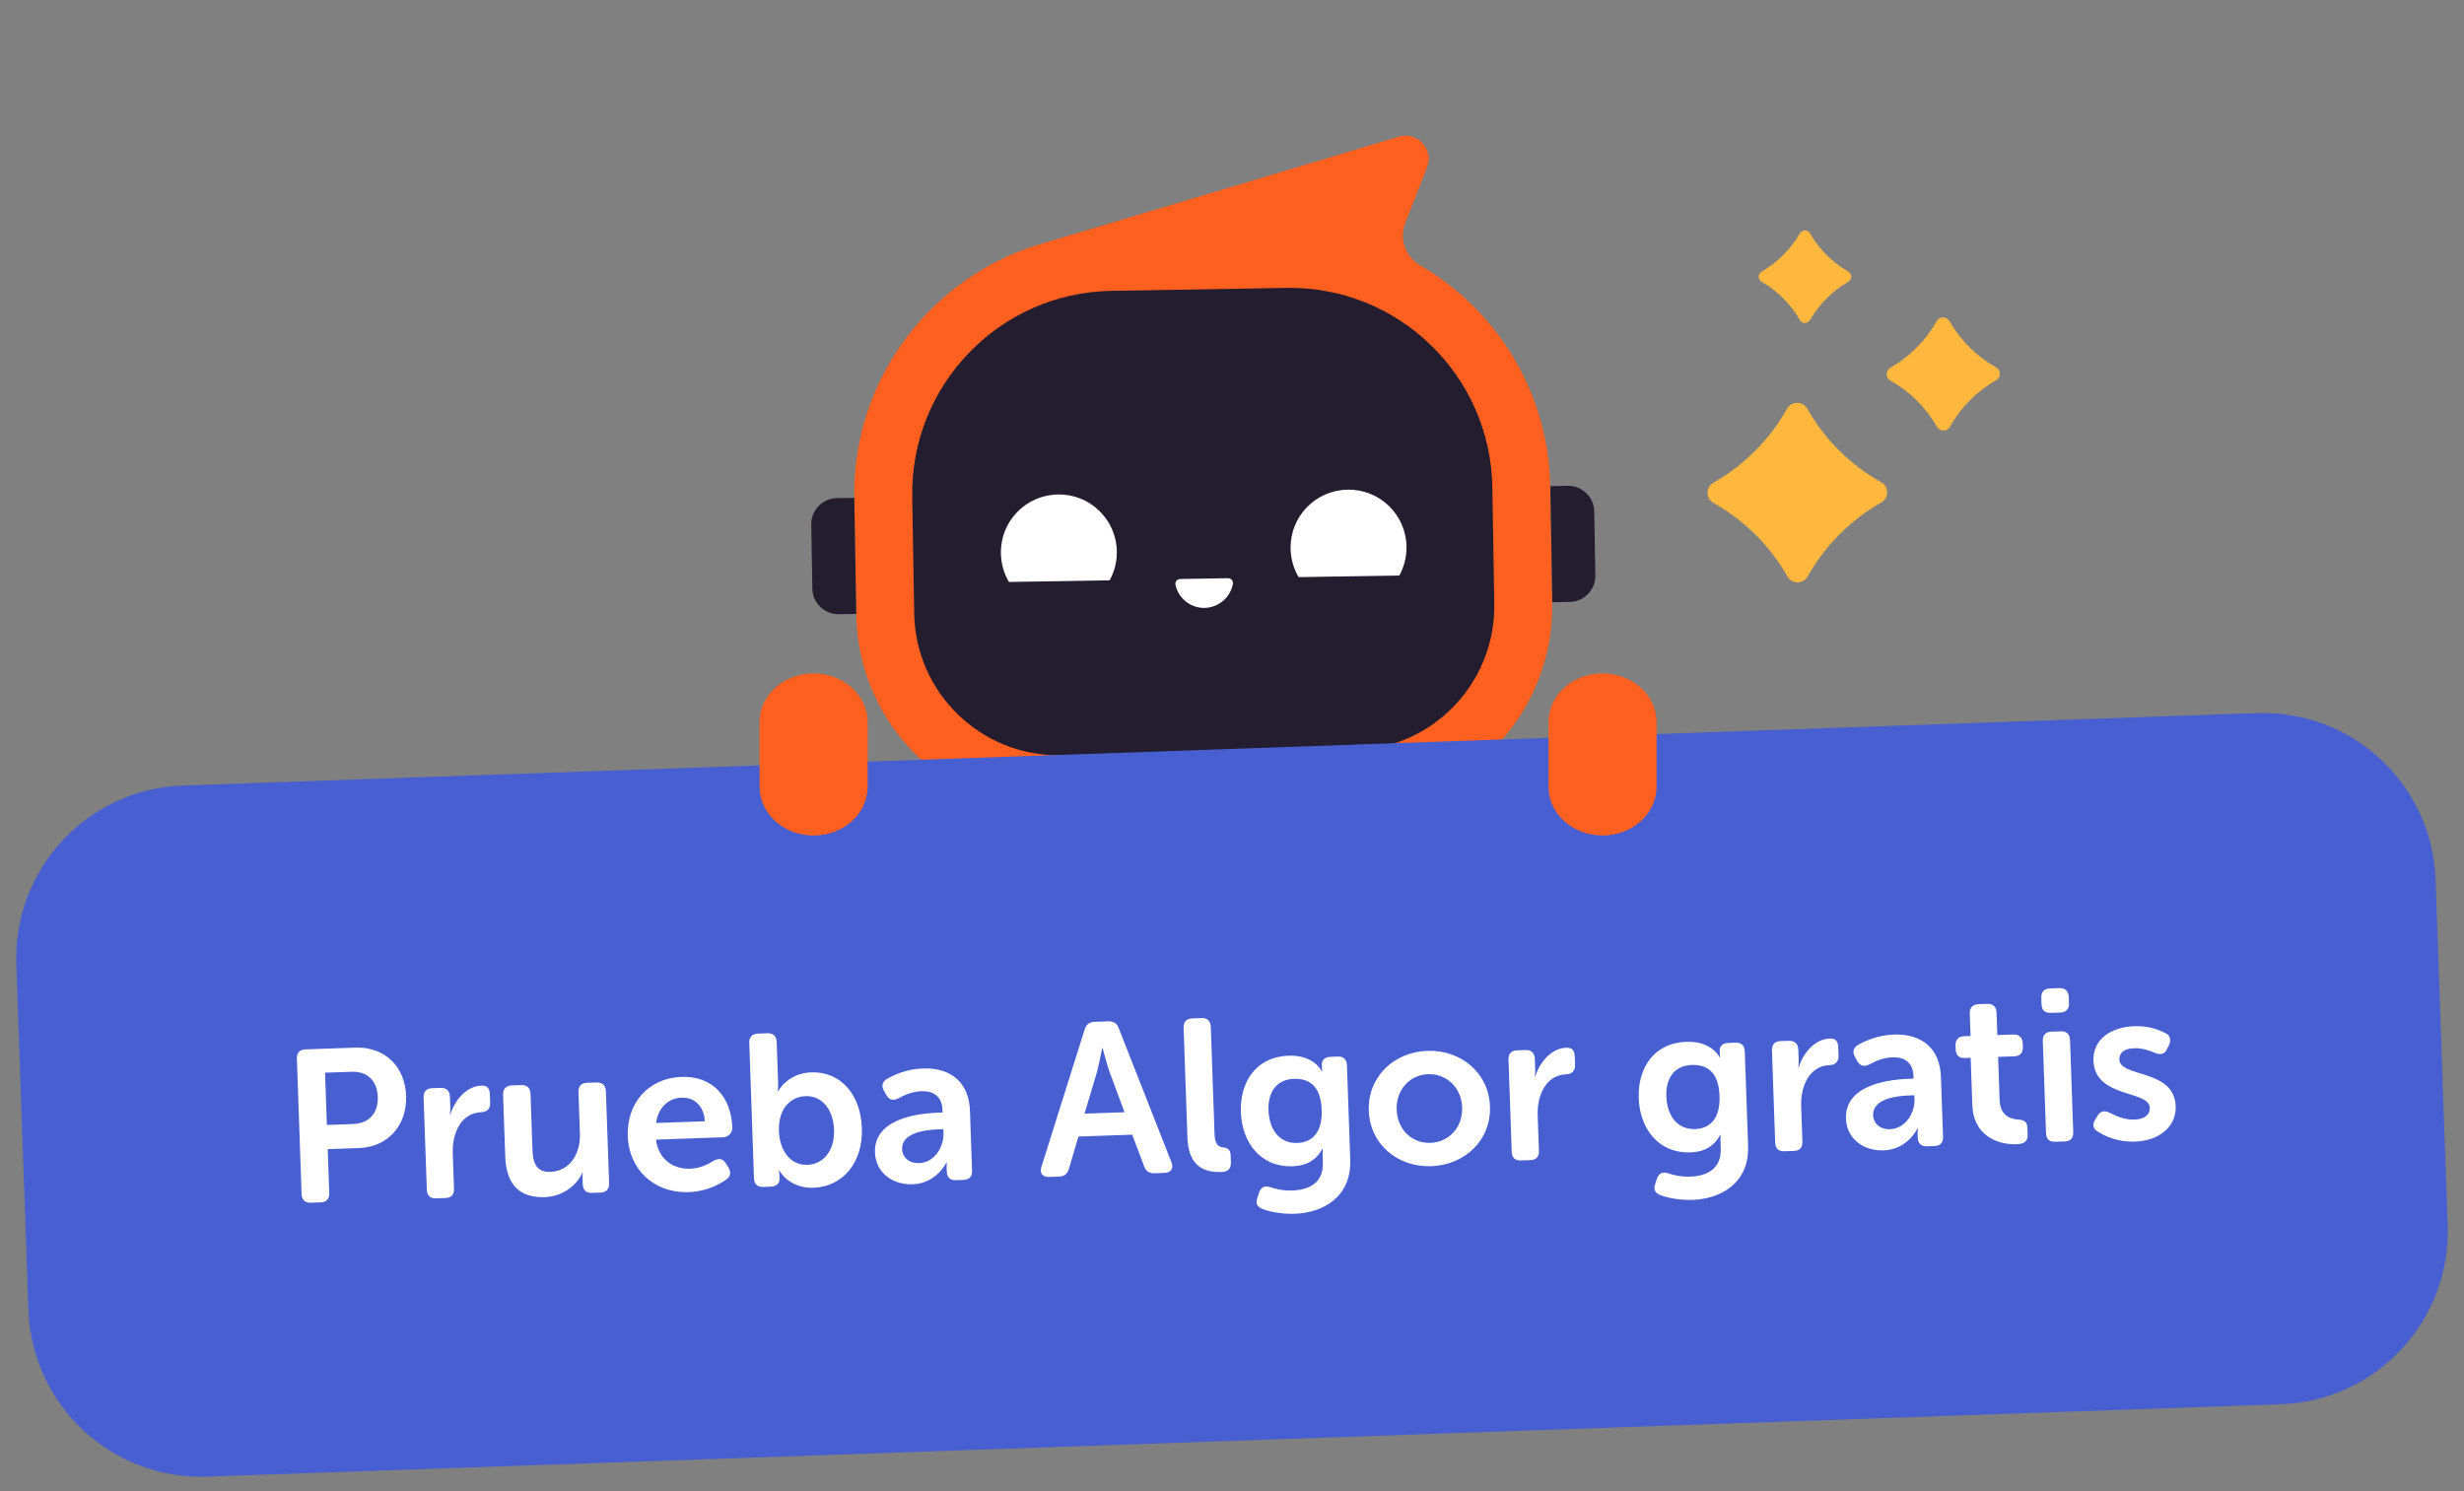 <svg width="228" height="138" viewBox="0 0 228 138" fill="none" xmlns="http://www.w3.org/2000/svg">
<rect x="0" y="0" width="228" height="138" fill="#808080" stroke="none"/>
<path d="M111.762 75.055C105.836 75.152 101.113 80.041 101.209 85.967L101.345 94.011C101.372 95.497 102.586 96.675 104.071 96.648L106.752 96.603C108.238 96.575 109.416 95.361 109.389 93.876C109.362 92.391 110.547 91.171 112.025 91.15C113.51 91.122 114.73 92.308 114.751 93.786C114.778 95.271 115.993 96.449 117.478 96.422L120.159 96.377C121.644 96.35 122.822 95.136 122.795 93.65L122.66 85.606C122.564 79.68 117.674 74.958 111.748 75.054L111.762 75.055Z" fill="#FF5F1F"/>
<path d="M130.036 20.638L132.043 15.488C132.695 13.818 131.139 12.135 129.428 12.652L96.78 22.439C86.418 25.282 78.86 34.873 79.047 46.099L79.227 56.887C79.403 67.22 87.917 75.454 98.251 75.278L125.236 74.825C135.57 74.649 143.804 66.135 143.628 55.802L143.447 45.015C143.295 36.255 138.478 28.658 131.399 24.55C130.039 23.761 129.462 22.098 130.036 20.638Z" fill="#FF5F1F"/>
<path d="M102.842 26.916L119.025 26.643C129.373 26.468 137.915 34.726 138.09 45.074L138.272 55.865C138.397 63.234 132.518 69.314 125.15 69.439L98.166 69.895C90.798 70.019 84.718 64.141 84.593 56.773L84.411 45.981C84.236 35.633 92.494 27.091 102.842 26.916Z" fill="#241C2F"/>
<path d="M102.682 53.699C103.113 52.91 103.359 51.997 103.342 51.034C103.321 49.556 102.701 48.225 101.709 47.264C100.718 46.303 99.375 45.735 97.889 45.762C96.404 45.789 95.08 46.403 94.119 47.395C93.158 48.386 92.59 49.729 92.617 51.215C92.633 52.177 92.903 53.086 93.36 53.857L102.675 53.705L102.682 53.699Z" fill="white"/>
<path d="M129.487 53.254C129.918 52.464 130.164 51.551 130.147 50.589C130.126 49.111 129.505 47.779 128.514 46.818C127.529 45.865 126.179 45.289 124.694 45.316C123.209 45.343 121.885 45.958 120.924 46.949C119.97 47.934 119.395 49.284 119.422 50.769C119.438 51.732 119.708 52.64 120.164 53.411L129.48 53.26L129.487 53.254Z" fill="white"/>
<path d="M113.639 53.516C113.915 53.505 114.134 53.763 114.084 54.025C113.862 55.277 112.782 56.227 111.461 56.259C110.148 56.284 109.036 55.358 108.769 54.114C108.711 53.84 108.917 53.588 109.199 53.585L113.633 53.508L113.639 53.516Z" fill="white"/>
<path d="M77.438 46.1L79.049 46.073L79.231 56.816L77.62 56.843C76.289 56.866 75.191 55.804 75.168 54.473L75.068 48.552C75.046 47.221 76.108 46.122 77.438 46.1Z" fill="#241C2F"/>
<path d="M143.457 44.988L145.068 44.961C146.398 44.938 147.497 46 147.519 47.331L147.619 53.253C147.642 54.584 146.58 55.682 145.249 55.705L143.639 55.732L143.457 44.988Z" fill="#241C2F"/>
<path d="M171.014 26.084C169.561 26.925 168.337 28.149 167.496 29.602C167.266 29.984 166.731 29.984 166.54 29.602C165.698 28.149 164.474 26.925 163.021 26.084C162.639 25.854 162.639 25.319 163.021 25.128C164.474 24.286 165.698 23.062 166.54 21.609C166.769 21.227 167.304 21.227 167.496 21.609C168.337 23.062 169.561 24.286 171.014 25.128C171.397 25.319 171.397 25.892 171.014 26.084Z" fill="#FFB73E"/>
<path d="M184.709 35.186C182.911 36.219 181.42 37.71 180.425 39.508C180.158 39.967 179.508 39.967 179.24 39.508C178.207 37.71 176.716 36.219 174.918 35.224C174.459 34.957 174.459 34.306 174.918 34.039C176.716 33.006 178.207 31.515 179.202 29.717C179.469 29.258 180.12 29.258 180.387 29.717C181.42 31.515 182.911 33.006 184.709 34.001C185.168 34.268 185.168 34.918 184.709 35.186Z" fill="#FFB73E"/>
<path d="M174.076 46.505C171.246 48.112 168.875 50.483 167.268 53.351C166.848 54.078 165.815 54.078 165.394 53.351C163.788 50.521 161.417 48.15 158.549 46.544C157.822 46.123 157.822 45.09 158.549 44.67C161.379 43.064 163.75 40.693 165.356 37.824C165.777 37.098 166.809 37.098 167.23 37.824C168.836 40.654 171.207 43.025 174.076 44.632C174.802 45.014 174.802 46.085 174.076 46.505Z" fill="#FFB73E"/>
<path d="M1.51 89.243C1.201 80.412 8.111 73.003 16.942 72.695L208.825 65.994C217.656 65.685 225.065 72.594 225.373 81.426L226.49 113.406C226.799 122.237 219.889 129.646 211.058 129.955L19.175 136.656C10.344 136.964 2.935 130.055 2.627 121.224L1.51 89.243Z" fill="#475FD1"/>
<path d="M27.907 110.495L27.471 97.983C27.452 97.443 27.721 97.133 28.261 97.115L32.898 96.953C35.556 96.86 37.48 98.654 37.576 101.412C37.673 104.17 35.881 106.154 33.222 106.247L30.324 106.348L30.466 110.406C30.485 110.965 30.215 111.255 29.676 111.274L28.756 111.306C28.217 111.325 27.927 111.055 27.907 110.495ZM30.246 104.11L32.665 104.025C34.184 103.972 35.01 102.983 34.958 101.503C34.907 100.044 34.015 99.135 32.536 99.187L30.077 99.272L30.246 104.11ZM39.493 110.09L39.196 101.576C39.177 101.036 39.446 100.726 39.986 100.708L40.766 100.68C41.305 100.661 41.615 100.951 41.634 101.49L41.668 102.45C41.681 102.83 41.632 103.152 41.632 103.152L41.672 103.15C42.029 101.917 43.101 100.519 44.54 100.468C45.1 100.449 45.31 100.722 45.329 101.281L45.356 102.061C45.375 102.601 45.066 102.912 44.526 102.93C42.667 102.995 41.832 104.866 41.897 106.724L42.012 110.002C42.031 110.562 41.761 110.852 41.221 110.871L40.342 110.901C39.802 110.92 39.513 110.65 39.493 110.09ZM46.751 107.035L46.551 101.319C46.532 100.779 46.822 100.469 47.361 100.45L48.221 100.42C48.781 100.4 49.071 100.69 49.09 101.23L49.271 106.427C49.315 107.666 49.664 108.495 50.923 108.451C52.762 108.386 53.725 106.732 53.661 104.913L53.527 101.075C53.508 100.536 53.778 100.226 54.337 100.206L55.197 100.176C55.736 100.158 56.047 100.447 56.066 100.987L56.363 109.501C56.382 110.061 56.092 110.351 55.553 110.37L54.773 110.397C54.233 110.416 53.944 110.146 53.924 109.586L53.903 108.987C53.895 108.747 53.927 108.526 53.927 108.526L53.887 108.527C53.444 109.583 52.163 110.729 50.424 110.789C48.245 110.865 46.848 109.814 46.751 107.035ZM58.088 105.178C57.978 102.04 60.02 99.768 63.078 99.661C65.977 99.56 67.668 101.562 67.765 104.36C67.781 104.8 67.416 105.233 66.916 105.25L60.7 105.468C60.924 107.301 62.316 108.213 63.856 108.159C64.795 108.126 65.562 107.739 66.031 107.423C66.522 107.165 66.884 107.213 67.16 107.663L67.414 108.055C67.67 108.506 67.604 108.909 67.173 109.184C66.528 109.627 65.35 110.268 63.751 110.324C60.373 110.442 58.189 108.077 58.088 105.178ZM60.706 103.926L65.223 103.769C65.134 102.351 64.245 101.541 63.086 101.582C61.786 101.627 60.898 102.559 60.706 103.926ZM69.768 109.033L69.331 96.521C69.312 95.981 69.601 95.671 70.141 95.652L71 95.622C71.56 95.603 71.85 95.892 71.869 96.432L71.998 100.13C72.016 100.63 71.968 100.992 71.968 100.992L72.008 100.99C72.008 100.99 72.85 99.32 75.069 99.242C77.767 99.148 79.642 101.264 79.752 104.402C79.866 107.66 77.92 109.829 75.282 109.921C72.983 110.002 72.104 108.311 72.104 108.311L72.064 108.313C72.064 108.313 72.109 108.471 72.119 108.751L72.13 109.071C72.146 109.511 71.876 109.8 71.316 109.82L70.636 109.843C70.097 109.862 69.787 109.593 69.768 109.033ZM72.078 104.69C72.135 106.349 73.049 107.858 74.708 107.8C76.127 107.751 77.246 106.571 77.176 104.552C77.109 102.633 76.025 101.39 74.546 101.442C73.226 101.488 72.001 102.511 72.078 104.69ZM80.963 106.661C80.859 103.683 84.519 103.055 86.797 102.975L87.217 102.961L87.209 102.721C87.162 101.382 86.287 100.952 85.247 100.988C84.388 101.018 83.619 101.365 83.149 101.642C82.657 101.879 82.274 101.812 82.017 101.341L81.804 100.968C81.548 100.517 81.614 100.114 82.085 99.838C82.733 99.475 83.875 98.935 85.394 98.882C88.032 98.79 89.663 100.214 89.753 102.792L89.946 108.329C89.966 108.888 89.696 109.178 89.136 109.197L88.456 109.221C87.917 109.24 87.627 108.97 87.608 108.41L87.594 108.01C87.584 107.731 87.618 107.569 87.618 107.569L87.578 107.571C87.578 107.571 86.686 109.523 84.447 109.601C82.588 109.666 81.027 108.52 80.963 106.661ZM83.473 106.353C83.497 107.033 84.04 107.674 85.059 107.639C86.478 107.589 87.347 106.118 87.304 104.879L87.291 104.499L86.871 104.514C85.592 104.558 83.42 104.834 83.473 106.353ZM96.366 107.984L100.365 95.277C100.509 94.812 100.801 94.581 101.28 94.565L102.56 94.52C103.039 94.503 103.367 94.712 103.523 95.167L108.399 107.564C108.619 108.137 108.372 108.526 107.752 108.547L106.833 108.579C106.353 108.596 106.026 108.387 105.87 107.933L104.767 105.009L99.79 105.183L98.913 108.156C98.79 108.64 98.478 108.871 97.998 108.888L97.079 108.92C96.459 108.942 96.186 108.571 96.366 107.984ZM100.356 103.062L104.054 102.933L102.662 99.179C102.395 98.388 102.026 97 102.026 97L101.986 97.001C101.986 97.001 101.715 98.412 101.503 99.22L100.356 103.062ZM109.876 105.291L109.521 95.117C109.502 94.578 109.771 94.268 110.311 94.249L111.19 94.219C111.73 94.2 112.02 94.49 112.039 95.029L112.387 105.003C112.422 106.003 112.848 106.168 113.229 106.195C113.591 106.222 113.858 106.433 113.874 106.893L113.898 107.572C113.916 108.092 113.688 108.44 113.088 108.461C111.729 108.508 109.978 108.209 109.876 105.291ZM116.503 110.363C116.705 109.856 117 109.705 117.546 109.866C118.032 110.029 118.679 110.207 119.618 110.174C121.177 110.12 122.473 109.414 122.41 107.595L122.383 106.836C122.375 106.596 122.405 106.315 122.405 106.315L122.365 106.316C121.839 107.295 120.979 107.885 119.62 107.933C116.642 108.037 114.92 105.735 114.822 102.917C114.725 100.139 116.204 97.806 119.243 97.7C121.621 97.617 122.315 99.153 122.315 99.153L122.355 99.152C122.355 99.152 122.332 99.053 122.326 98.893L122.313 98.513C122.3 98.133 122.569 97.824 123.109 97.805L123.788 97.781C124.328 97.762 124.618 98.052 124.637 98.592L124.942 107.327C125.064 110.825 122.352 112.24 119.833 112.328C118.694 112.368 117.546 112.168 116.836 111.892C116.309 111.691 116.157 111.356 116.359 110.828L116.503 110.363ZM120.045 105.777C121.244 105.735 122.379 104.995 122.299 102.716C122.218 100.377 121.037 99.798 119.718 99.844C118.139 99.9 117.318 101.049 117.377 102.728C117.441 104.567 118.406 105.834 120.045 105.777ZM126.659 102.784C126.55 99.666 128.971 97.36 132.069 97.252C135.167 97.144 137.763 99.274 137.872 102.392C137.982 105.53 135.54 107.817 132.442 107.925C129.344 108.033 126.769 105.922 126.659 102.784ZM129.237 102.694C129.304 104.593 130.708 105.825 132.367 105.767C134.026 105.709 135.36 104.381 135.294 102.482C135.228 100.604 133.804 99.353 132.145 99.41C130.486 99.468 129.172 100.815 129.237 102.694ZM139.881 106.585L139.584 98.07C139.565 97.53 139.834 97.221 140.374 97.202L141.154 97.175C141.693 97.156 142.003 97.445 142.022 97.985L142.056 98.944C142.069 99.324 142.02 99.646 142.02 99.646L142.06 99.644C142.417 98.411 143.489 97.013 144.928 96.963C145.488 96.943 145.698 97.216 145.717 97.776L145.745 98.555C145.763 99.095 145.454 99.406 144.914 99.425C143.055 99.49 142.22 101.36 142.285 103.219L142.4 106.497C142.419 107.057 142.149 107.346 141.609 107.365L140.73 107.396C140.19 107.415 139.901 107.144 139.881 106.585ZM153.316 109.077C153.519 108.57 153.814 108.42 154.36 108.581C154.846 108.744 155.492 108.921 156.432 108.889C157.991 108.834 159.287 108.129 159.223 106.31L159.197 105.55C159.188 105.31 159.219 105.029 159.219 105.029L159.179 105.03C158.653 106.009 157.793 106.6 156.433 106.647C153.455 106.751 151.734 104.45 151.635 101.632C151.538 98.853 153.018 96.52 156.056 96.414C158.435 96.331 159.129 97.868 159.129 97.868L159.169 97.866C159.169 97.866 159.145 97.767 159.14 97.607L159.126 97.228C159.113 96.848 159.382 96.538 159.922 96.519L160.602 96.496C161.141 96.477 161.432 96.767 161.45 97.306L161.756 106.041C161.878 109.539 159.165 110.954 156.647 111.042C155.508 111.082 154.36 110.882 153.65 110.607C153.123 110.405 152.971 110.07 153.172 109.543L153.316 109.077ZM156.858 104.491C158.058 104.449 159.193 103.709 159.113 101.43C159.031 99.092 157.85 98.513 156.531 98.559C154.952 98.614 154.132 99.763 154.19 101.442C154.255 103.281 155.219 104.548 156.858 104.491ZM164.261 105.733L163.963 97.219C163.945 96.679 164.214 96.369 164.754 96.35L165.533 96.323C166.073 96.305 166.383 96.594 166.402 97.133L166.436 98.093C166.449 98.473 166.4 98.795 166.4 98.795L166.44 98.793C166.797 97.56 167.869 96.162 169.308 96.112C169.868 96.092 170.077 96.365 170.097 96.924L170.124 97.704C170.143 98.244 169.834 98.555 169.294 98.573C167.435 98.638 166.6 100.509 166.665 102.368L166.779 105.646C166.799 106.205 166.529 106.495 165.989 106.514L165.11 106.544C164.57 106.563 164.28 106.293 164.261 105.733ZM170.81 103.524C170.706 100.545 174.366 99.917 176.645 99.838L177.065 99.823L177.056 99.583C177.01 98.244 176.134 97.814 175.095 97.851C174.235 97.881 173.467 98.228 172.996 98.504C172.504 98.742 172.122 98.675 171.865 98.204L171.652 97.831C171.396 97.379 171.462 96.977 171.933 96.7C172.58 96.337 173.722 95.797 175.241 95.744C177.88 95.652 179.51 97.076 179.6 99.654L179.794 105.191C179.813 105.751 179.543 106.04 178.984 106.06L178.304 106.084C177.764 106.102 177.475 105.832 177.455 105.273L177.441 104.873C177.431 104.593 177.466 104.432 177.466 104.432L177.426 104.433C177.426 104.433 176.533 106.386 174.295 106.464C172.436 106.529 170.875 105.382 170.81 103.524ZM173.321 103.216C173.345 103.895 173.887 104.537 174.907 104.501C176.326 104.452 177.195 102.98 177.152 101.741L177.138 101.361L176.719 101.376C175.439 101.421 173.268 101.697 173.321 103.216ZM182.505 102.295L182.351 97.897L181.812 97.916C181.272 97.935 180.982 97.665 180.963 97.105L180.951 96.766C180.932 96.226 181.202 95.916 181.761 95.897L182.341 95.876L182.268 93.798C182.249 93.258 182.539 92.948 183.078 92.929L183.878 92.901C184.418 92.882 184.728 93.171 184.747 93.711L184.819 95.79L186.298 95.738C186.838 95.719 187.148 96.009 187.167 96.548L187.179 96.888C187.199 97.448 186.909 97.738 186.389 97.756L184.89 97.809L185.028 101.766C185.081 103.285 186.031 103.552 186.733 103.608C187.355 103.646 187.582 103.838 187.601 104.398L187.623 105.018C187.644 105.617 187.313 105.869 186.613 105.893C184.794 105.957 182.601 105.053 182.505 102.295ZM189.756 93.736C189.216 93.755 188.927 93.485 188.908 92.945L188.887 92.346C188.868 91.806 189.137 91.497 189.677 91.478L190.556 91.447C191.096 91.428 191.406 91.718 191.425 92.257L191.446 92.857C191.465 93.397 191.175 93.687 190.635 93.706L189.756 93.736ZM189.324 104.858L189.026 96.343C189.007 95.804 189.277 95.494 189.817 95.475L190.696 95.445C191.236 95.426 191.526 95.716 191.545 96.255L191.842 104.77C191.862 105.33 191.592 105.62 191.052 105.638L190.173 105.669C189.633 105.688 189.343 105.418 189.324 104.858ZM194.121 104.731C193.652 104.487 193.597 104.049 193.882 103.598L194.109 103.23C194.394 102.8 194.732 102.748 195.241 102.991C195.73 103.234 196.505 103.647 197.544 103.611C198.424 103.58 198.949 103.161 198.927 102.522C198.869 100.863 193.834 101.659 193.712 98.161C193.642 96.162 195.364 95.041 197.503 94.967C198.862 94.919 199.816 95.326 200.367 95.607C200.835 95.831 200.909 96.249 200.706 96.716L200.518 97.083C200.295 97.571 199.917 97.644 199.41 97.442C198.963 97.257 198.293 96.98 197.454 97.01C196.574 97.04 196.087 97.418 196.11 98.057C196.168 99.736 201.202 98.9 201.323 102.378C201.386 104.177 199.914 105.569 197.555 105.651C195.916 105.709 194.755 105.129 194.121 104.731Z" fill="white"/>
<path d="M153.285 72.826V66.819C153.285 64.335 151.047 62.322 148.285 62.322C145.524 62.322 143.285 64.335 143.285 66.819V72.826C143.285 75.309 145.524 77.322 148.285 77.322C151.047 77.322 153.285 75.309 153.285 72.826Z" fill="#FF5F1F"/>
<path d="M70.285 66.819V72.826C70.285 75.309 72.524 77.322 75.285 77.322C78.047 77.322 80.285 75.309 80.285 72.826V66.819C80.285 64.335 78.047 62.322 75.285 62.322C72.524 62.322 70.285 64.335 70.285 66.819Z" fill="#FF5F1F"/>
</svg>
